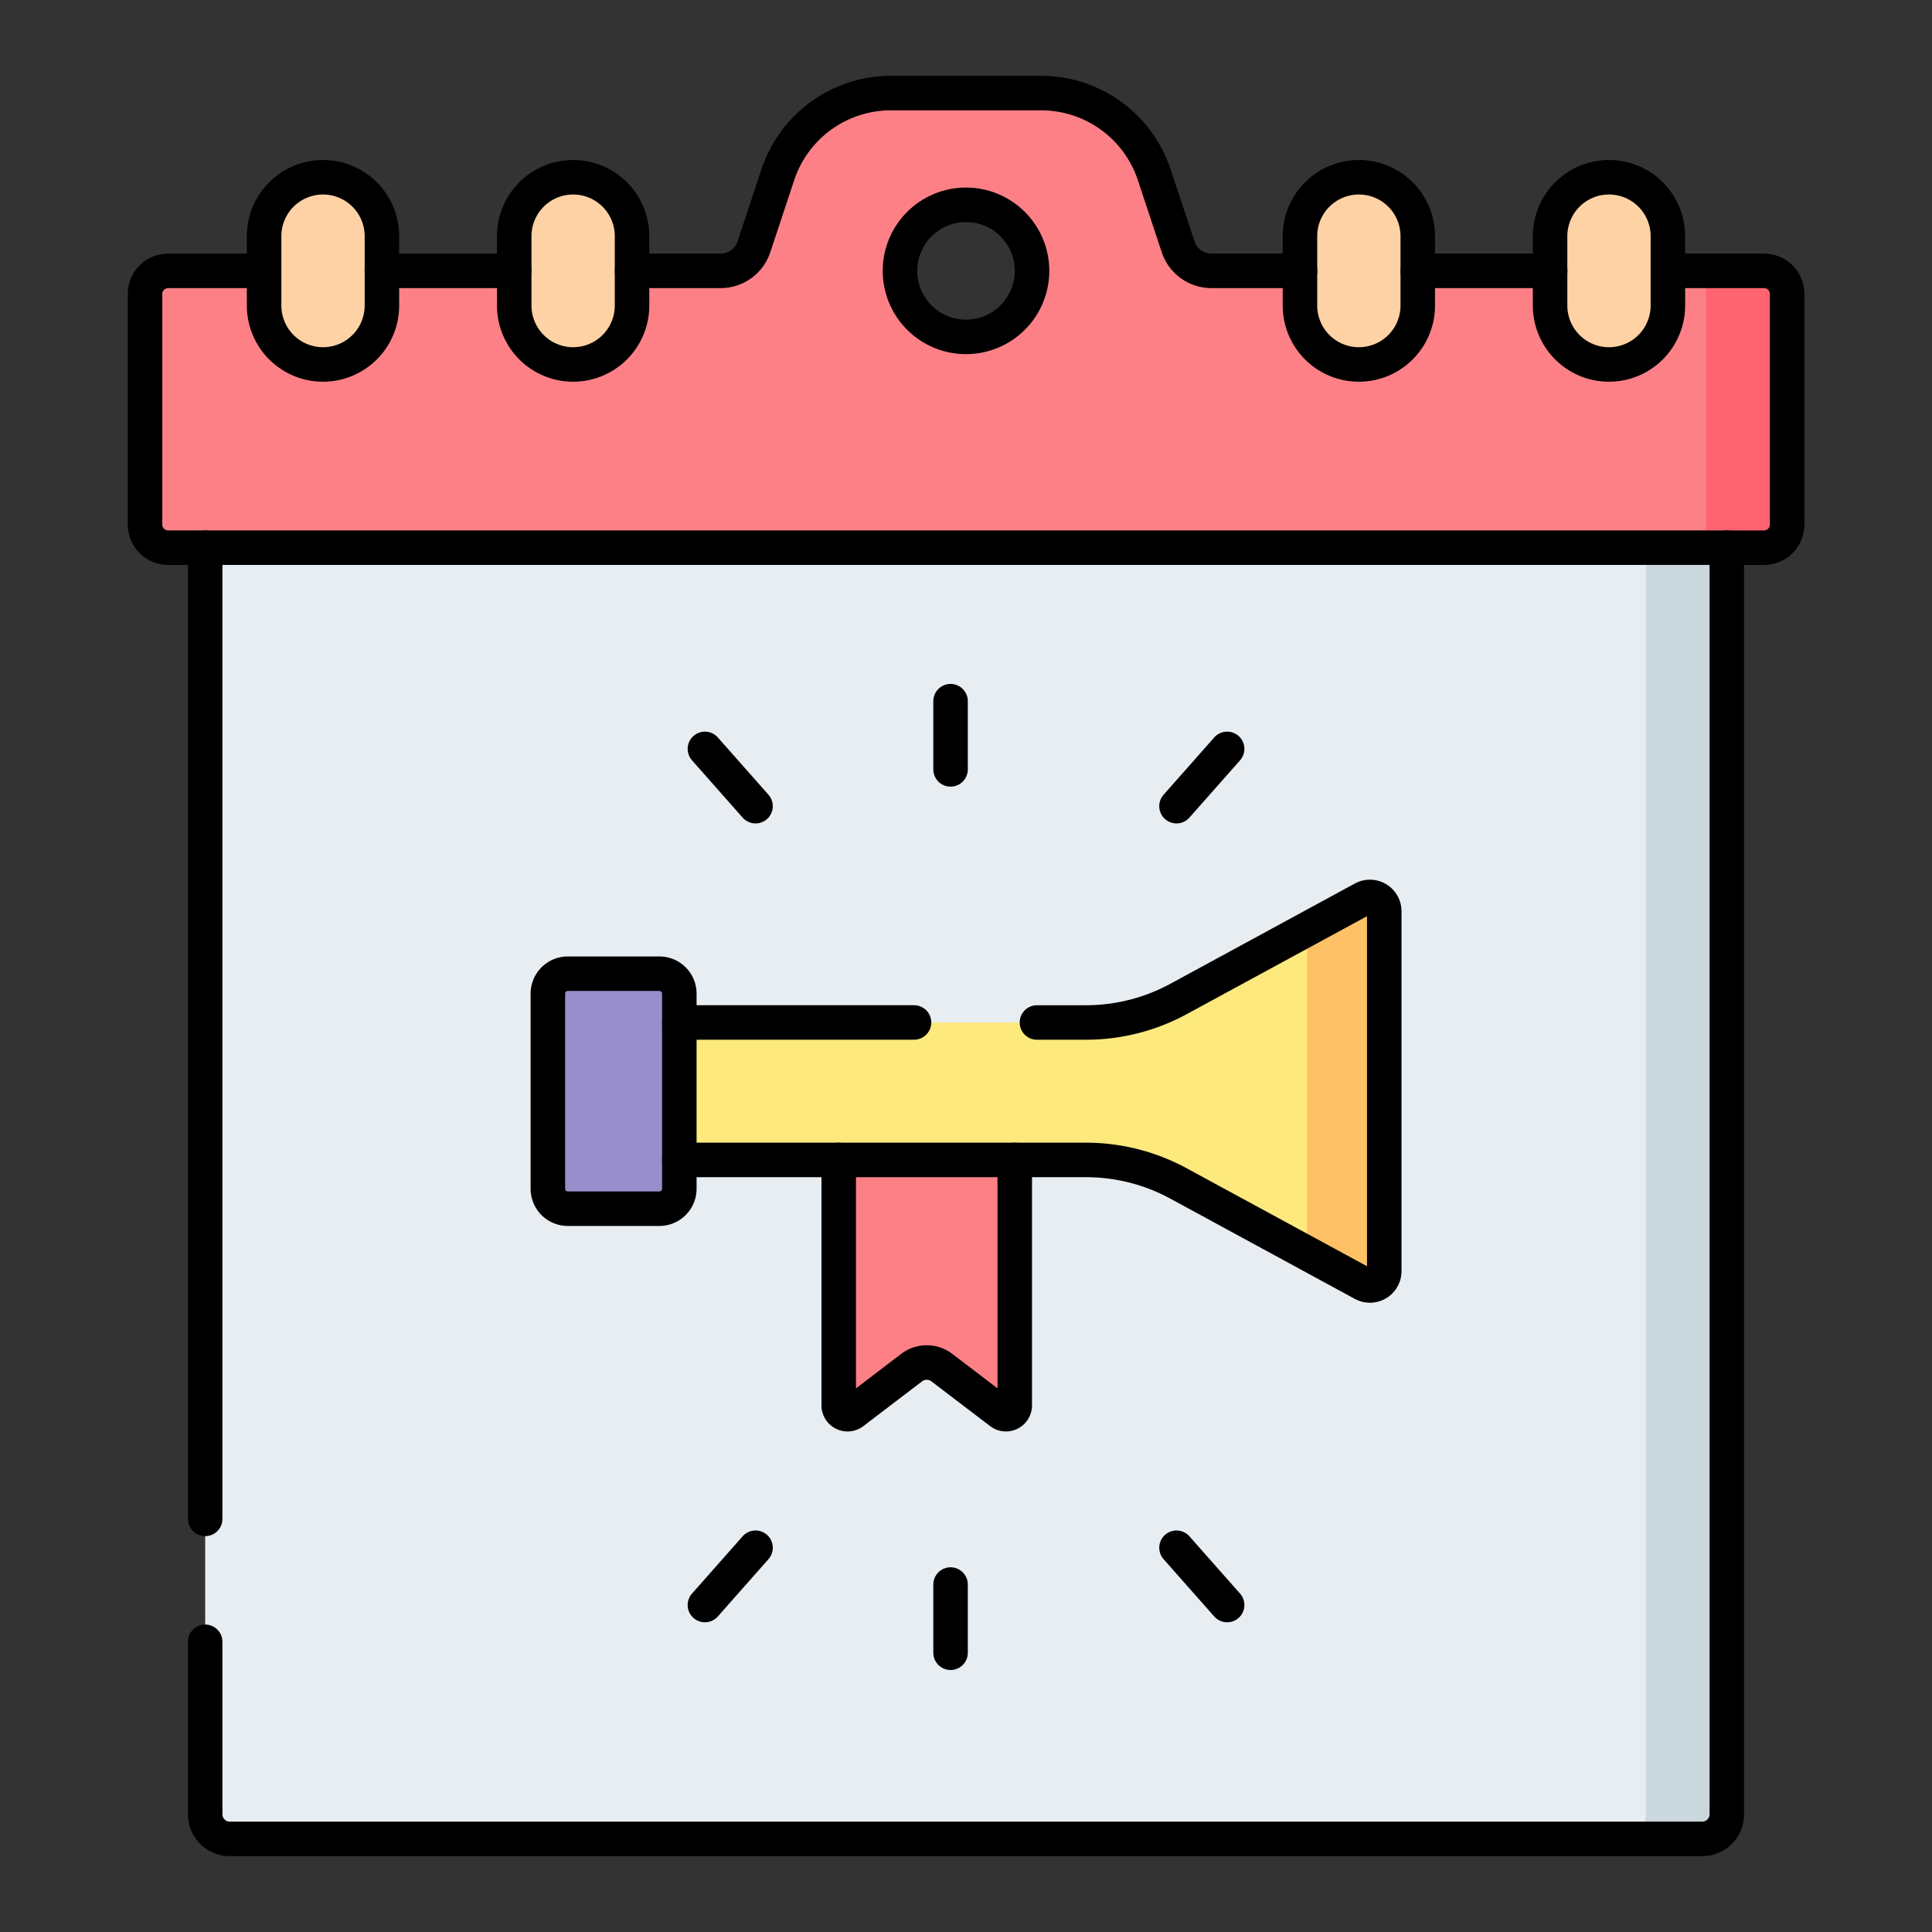 <svg xmlns="http://www.w3.org/2000/svg" width="84" height="84" viewBox="0 0 84 84">
  <rect x="0" y="0" width="84" height="84" fill="#333333" stroke="none"/>
  <g id="그룹_108" data-name="그룹 108" transform="translate(652 -1856)">
    <rect id="사각형_80" data-name="사각형 80" width="84" height="84" transform="translate(-652 1856)" fill="none"/>
    <g id="calendar_8137937" transform="translate(-645.695 1860.047)">
      <g id="그룹_98" data-name="그룹 98" transform="translate(0 0)">
        <path id="패스_147" data-name="패스 147" d="M39.412,108.343v59.435a1.069,1.069,0,0,0,1.069,1.069H104.5a1.069,1.069,0,0,0,1.069-1.069V108.343Z" transform="translate(-36.796 -92.942)" fill="#e8edf2"/>
        <path id="패스_148" data-name="패스 148" d="M443.657,108.343v59.435a1.069,1.069,0,0,1-1.069,1.069H446.1a1.069,1.069,0,0,0,1.069-1.069V108.343Z" transform="translate(-378.396 -92.942)" fill="#cad7dd"/>
        <path id="패스_149" data-name="패스 149" d="M92.666,15.229H68.645A1.523,1.523,0,0,1,67.2,14.186l-1.04-3.135A5.182,5.182,0,0,0,61.241,7.5h-6.53a5.182,5.182,0,0,0-4.918,3.551l-1.04,3.135a1.523,1.523,0,0,1-1.446,1.044H23.287a1.006,1.006,0,0,0-1.006,1.006V26.26a1.006,1.006,0,0,0,1.006,1.006H92.666a1.006,1.006,0,0,0,1.006-1.006V16.235A1.006,1.006,0,0,0,92.666,15.229ZM57.976,18.1a2.871,2.871,0,1,1,2.871-2.871A2.871,2.871,0,0,1,57.976,18.1Z" transform="translate(-22.281 -7.5)" fill="#fd8087"/>
        <path id="패스_150" data-name="패스 150" d="M463.645,58.109h-3.513a1.006,1.006,0,0,1,1.006,1.006V69.139a1.006,1.006,0,0,1-1.006,1.006h3.513a1.006,1.006,0,0,0,1.006-1.006V59.115A1.006,1.006,0,0,0,463.645,58.109Z" transform="translate(-393.26 -50.38)" fill="#fe646f"/>
        <g id="그룹_97" data-name="그룹 97" transform="translate(5.178 3.66)">
          <g id="그룹_95" data-name="그룹 95" transform="translate(45.037)">
            <path id="패스_151" data-name="패스 151" d="M351.072,34.025v3.017a2.561,2.561,0,0,0,5.122,0V34.025a2.561,2.561,0,0,0-5.122,0Z" transform="translate(-351.072 -31.464)" fill="#fed2a4"/>
            <path id="패스_152" data-name="패스 152" d="M422.278,34.025v3.017a2.561,2.561,0,1,0,5.122,0V34.025a2.561,2.561,0,1,0-5.122,0Z" transform="translate(-411.403 -31.464)" fill="#fed2a4"/>
          </g>
          <g id="그룹_96" data-name="그룹 96">
            <path id="패스_153" data-name="패스 153" d="M56.184,34.025v3.017a2.561,2.561,0,1,0,5.122,0V34.025a2.561,2.561,0,0,0-5.122,0Z" transform="translate(-56.184 -31.464)" fill="#fed2a4"/>
            <path id="패스_154" data-name="패스 154" d="M127.39,34.025v3.017a2.561,2.561,0,0,0,5.122,0V34.025a2.561,2.561,0,0,0-5.122,0Z" transform="translate(-116.515 -31.464)" fill="#fed2a4"/>
          </g>
        </g>
        <path id="패스_155" data-name="패스 155" d="M226.809,312.815l-2.553-1.946a1.082,1.082,0,0,0-1.312,0l-2.553,1.946a.385.385,0,0,1-.618-.306V300.15h7.653v12.359A.385.385,0,0,1,226.809,312.815Z" transform="translate(-189.611 -255.454)" fill="#fd8087"/>
        <path id="패스_156" data-name="패스 156" d="M142.649,259.062v8.483a.867.867,0,0,1-.867.867H137.8a.867.867,0,0,1-.867-.867v-8.483a.867.867,0,0,1,.867-.867h3.986A.867.867,0,0,1,142.649,259.062Z" transform="translate(-119.418 -219.907)" fill="#978ecb"/>
        <path id="패스_157" data-name="패스 157" d="M192.064,241.793H174.385v5.977h17.679a8.437,8.437,0,0,1,4.028,1.024l8.022,4.359a.623.623,0,0,0,.92-.547V236.958a.623.623,0,0,0-.92-.547l-8.022,4.359A8.439,8.439,0,0,1,192.064,241.793Z" transform="translate(-151.155 -201.385)" fill="#fee97d"/>
        <path id="패스_158" data-name="패스 158" d="M355.511,236.41l-2.44,1.326v14.091l2.44,1.326a.623.623,0,0,0,.92-.547V236.957A.623.623,0,0,0,355.511,236.41Z" transform="translate(-302.55 -201.385)" fill="#fec165"/>
      </g>
      <g id="그룹_107" data-name="그룹 107" transform="translate(0 0)">
        <line id="선_38" data-name="선 38" y1="42.226" transform="translate(2.616 19.766)" fill="none" stroke="#000" stroke-linecap="round" stroke-linejoin="round" stroke-miterlimit="10" stroke-width="1.5"/>
        <path id="패스_159" data-name="패스 159" d="M105.568,136.92v55.07a1.069,1.069,0,0,1-1.069,1.069H40.479a1.069,1.069,0,0,1-1.069-1.069v-7.5" transform="translate(-36.794 -117.154)" fill="none" stroke="#000" stroke-linecap="round" stroke-linejoin="round" stroke-miterlimit="10" stroke-width="1.5"/>
        <path id="패스_160" data-name="패스 160" d="M57.975,18.1a2.871,2.871,0,1,1,2.871-2.871A2.871,2.871,0,0,1,57.975,18.1Zm25.4-2.871H77.618m-34.162,0h3.852a1.524,1.524,0,0,0,1.445-1.043l1.04-3.135A5.181,5.181,0,0,1,54.71,7.5h6.531a5.181,5.181,0,0,1,4.918,3.551l1.04,3.135a1.524,1.524,0,0,0,1.445,1.043H72.5m16,0h4.171a1.006,1.006,0,0,1,1.006,1.006V26.259a1.006,1.006,0,0,1-1.006,1.006H23.286a1.006,1.006,0,0,1-1.006-1.006V16.236a1.006,1.006,0,0,1,1.006-1.006h4.171m10.876,0H32.58" transform="translate(-22.28 -7.5)" fill="none" stroke="#000" stroke-linecap="round" stroke-linejoin="round" stroke-miterlimit="10" stroke-width="1.5"/>
        <g id="그룹_101" data-name="그룹 101" transform="translate(5.178 3.66)">
          <g id="그룹_99" data-name="그룹 99" transform="translate(45.037)">
            <path id="패스_161" data-name="패스 161" d="M351.072,34.025v3.017a2.561,2.561,0,0,0,5.122,0V34.025a2.561,2.561,0,0,0-5.122,0Z" transform="translate(-351.072 -31.464)" fill="none" stroke="#000" stroke-linecap="round" stroke-linejoin="round" stroke-miterlimit="10" stroke-width="1.5"/>
            <path id="패스_162" data-name="패스 162" d="M422.278,34.025v3.017a2.561,2.561,0,1,0,5.122,0V34.025a2.561,2.561,0,1,0-5.122,0Z" transform="translate(-411.403 -31.464)" fill="none" stroke="#000" stroke-linecap="round" stroke-linejoin="round" stroke-miterlimit="10" stroke-width="1.5"/>
          </g>
          <g id="그룹_100" data-name="그룹 100">
            <path id="패스_163" data-name="패스 163" d="M56.184,34.025v3.017a2.561,2.561,0,1,0,5.122,0V34.025a2.561,2.561,0,0,0-5.122,0Z" transform="translate(-56.184 -31.464)" fill="none" stroke="#000" stroke-linecap="round" stroke-linejoin="round" stroke-miterlimit="10" stroke-width="1.5"/>
            <path id="패스_164" data-name="패스 164" d="M127.39,34.025v3.017a2.561,2.561,0,0,0,5.122,0V34.025a2.561,2.561,0,0,0-5.122,0Z" transform="translate(-116.515 -31.464)" fill="none" stroke="#000" stroke-linecap="round" stroke-linejoin="round" stroke-miterlimit="10" stroke-width="1.5"/>
          </g>
        </g>
        <path id="패스_165" data-name="패스 165" d="M227.423,311.21v10.67a.383.383,0,0,1-.617.305l-2.554-1.946a1.084,1.084,0,0,0-1.312,0l-2.552,1.946a.384.384,0,0,1-.619-.305V311.21" transform="translate(-189.608 -264.825)" fill="none" stroke="#000" stroke-linecap="round" stroke-linejoin="round" stroke-miterlimit="10" stroke-width="1.5"/>
        <path id="패스_166" data-name="패스 166" d="M142.649,259.062v8.483a.867.867,0,0,1-.867.867H137.8a.867.867,0,0,1-.867-.867v-8.483a.867.867,0,0,1,.867-.867h3.986A.867.867,0,0,1,142.649,259.062Z" transform="translate(-119.418 -219.907)" fill="none" stroke="#000" stroke-linecap="round" stroke-linejoin="round" stroke-miterlimit="10" stroke-width="1.5"/>
        <path id="패스_167" data-name="패스 167" d="M174.385,247.77h17.679a8.437,8.437,0,0,1,4.028,1.024l8.022,4.359a.623.623,0,0,0,.92-.547V236.958a.623.623,0,0,0-.92-.547l-8.022,4.359a8.439,8.439,0,0,1-4.028,1.024h-2.13" transform="translate(-151.154 -201.385)" fill="none" stroke="#000" stroke-linecap="round" stroke-linejoin="round" stroke-miterlimit="10" stroke-width="1.5"/>
        <line id="선_39" data-name="선 39" x1="10.204" transform="translate(23.231 40.408)" fill="none" stroke="#000" stroke-linecap="round" stroke-linejoin="round" stroke-miterlimit="10" stroke-width="1.5"/>
        <g id="그룹_106" data-name="그룹 106" transform="translate(24.343 26.439)">
          <g id="그룹_103" data-name="그룹 103">
            <line id="선_40" data-name="선 40" y2="2.966" transform="translate(10.681)" fill="none" stroke="#000" stroke-linecap="round" stroke-linejoin="round" stroke-miterlimit="10" stroke-width="1.5"/>
            <g id="그룹_102" data-name="그룹 102" transform="translate(0 2.074)">
              <line id="선_41" data-name="선 41" x2="2.202" y2="2.491" fill="none" stroke="#000" stroke-linecap="round" stroke-linejoin="round" stroke-miterlimit="10" stroke-width="1.5"/>
              <line id="선_42" data-name="선 42" x1="2.202" y2="2.491" transform="translate(20.504)" fill="none" stroke="#000" stroke-linecap="round" stroke-linejoin="round" stroke-miterlimit="10" stroke-width="1.5"/>
            </g>
          </g>
          <g id="그룹_105" data-name="그룹 105" transform="translate(0 36.807)">
            <line id="선_43" data-name="선 43" y1="2.966" transform="translate(10.681 1.6)" fill="none" stroke="#000" stroke-linecap="round" stroke-linejoin="round" stroke-miterlimit="10" stroke-width="1.5"/>
            <g id="그룹_104" data-name="그룹 104">
              <line id="선_44" data-name="선 44" y1="2.491" x2="2.202" fill="none" stroke="#000" stroke-linecap="round" stroke-linejoin="round" stroke-miterlimit="10" stroke-width="1.5"/>
              <line id="선_45" data-name="선 45" x1="2.202" y1="2.491" transform="translate(20.504)" fill="none" stroke="#000" stroke-linecap="round" stroke-linejoin="round" stroke-miterlimit="10" stroke-width="1.5"/>
            </g>
          </g>
        </g>
      </g>
    </g>
  </g>
</svg>
